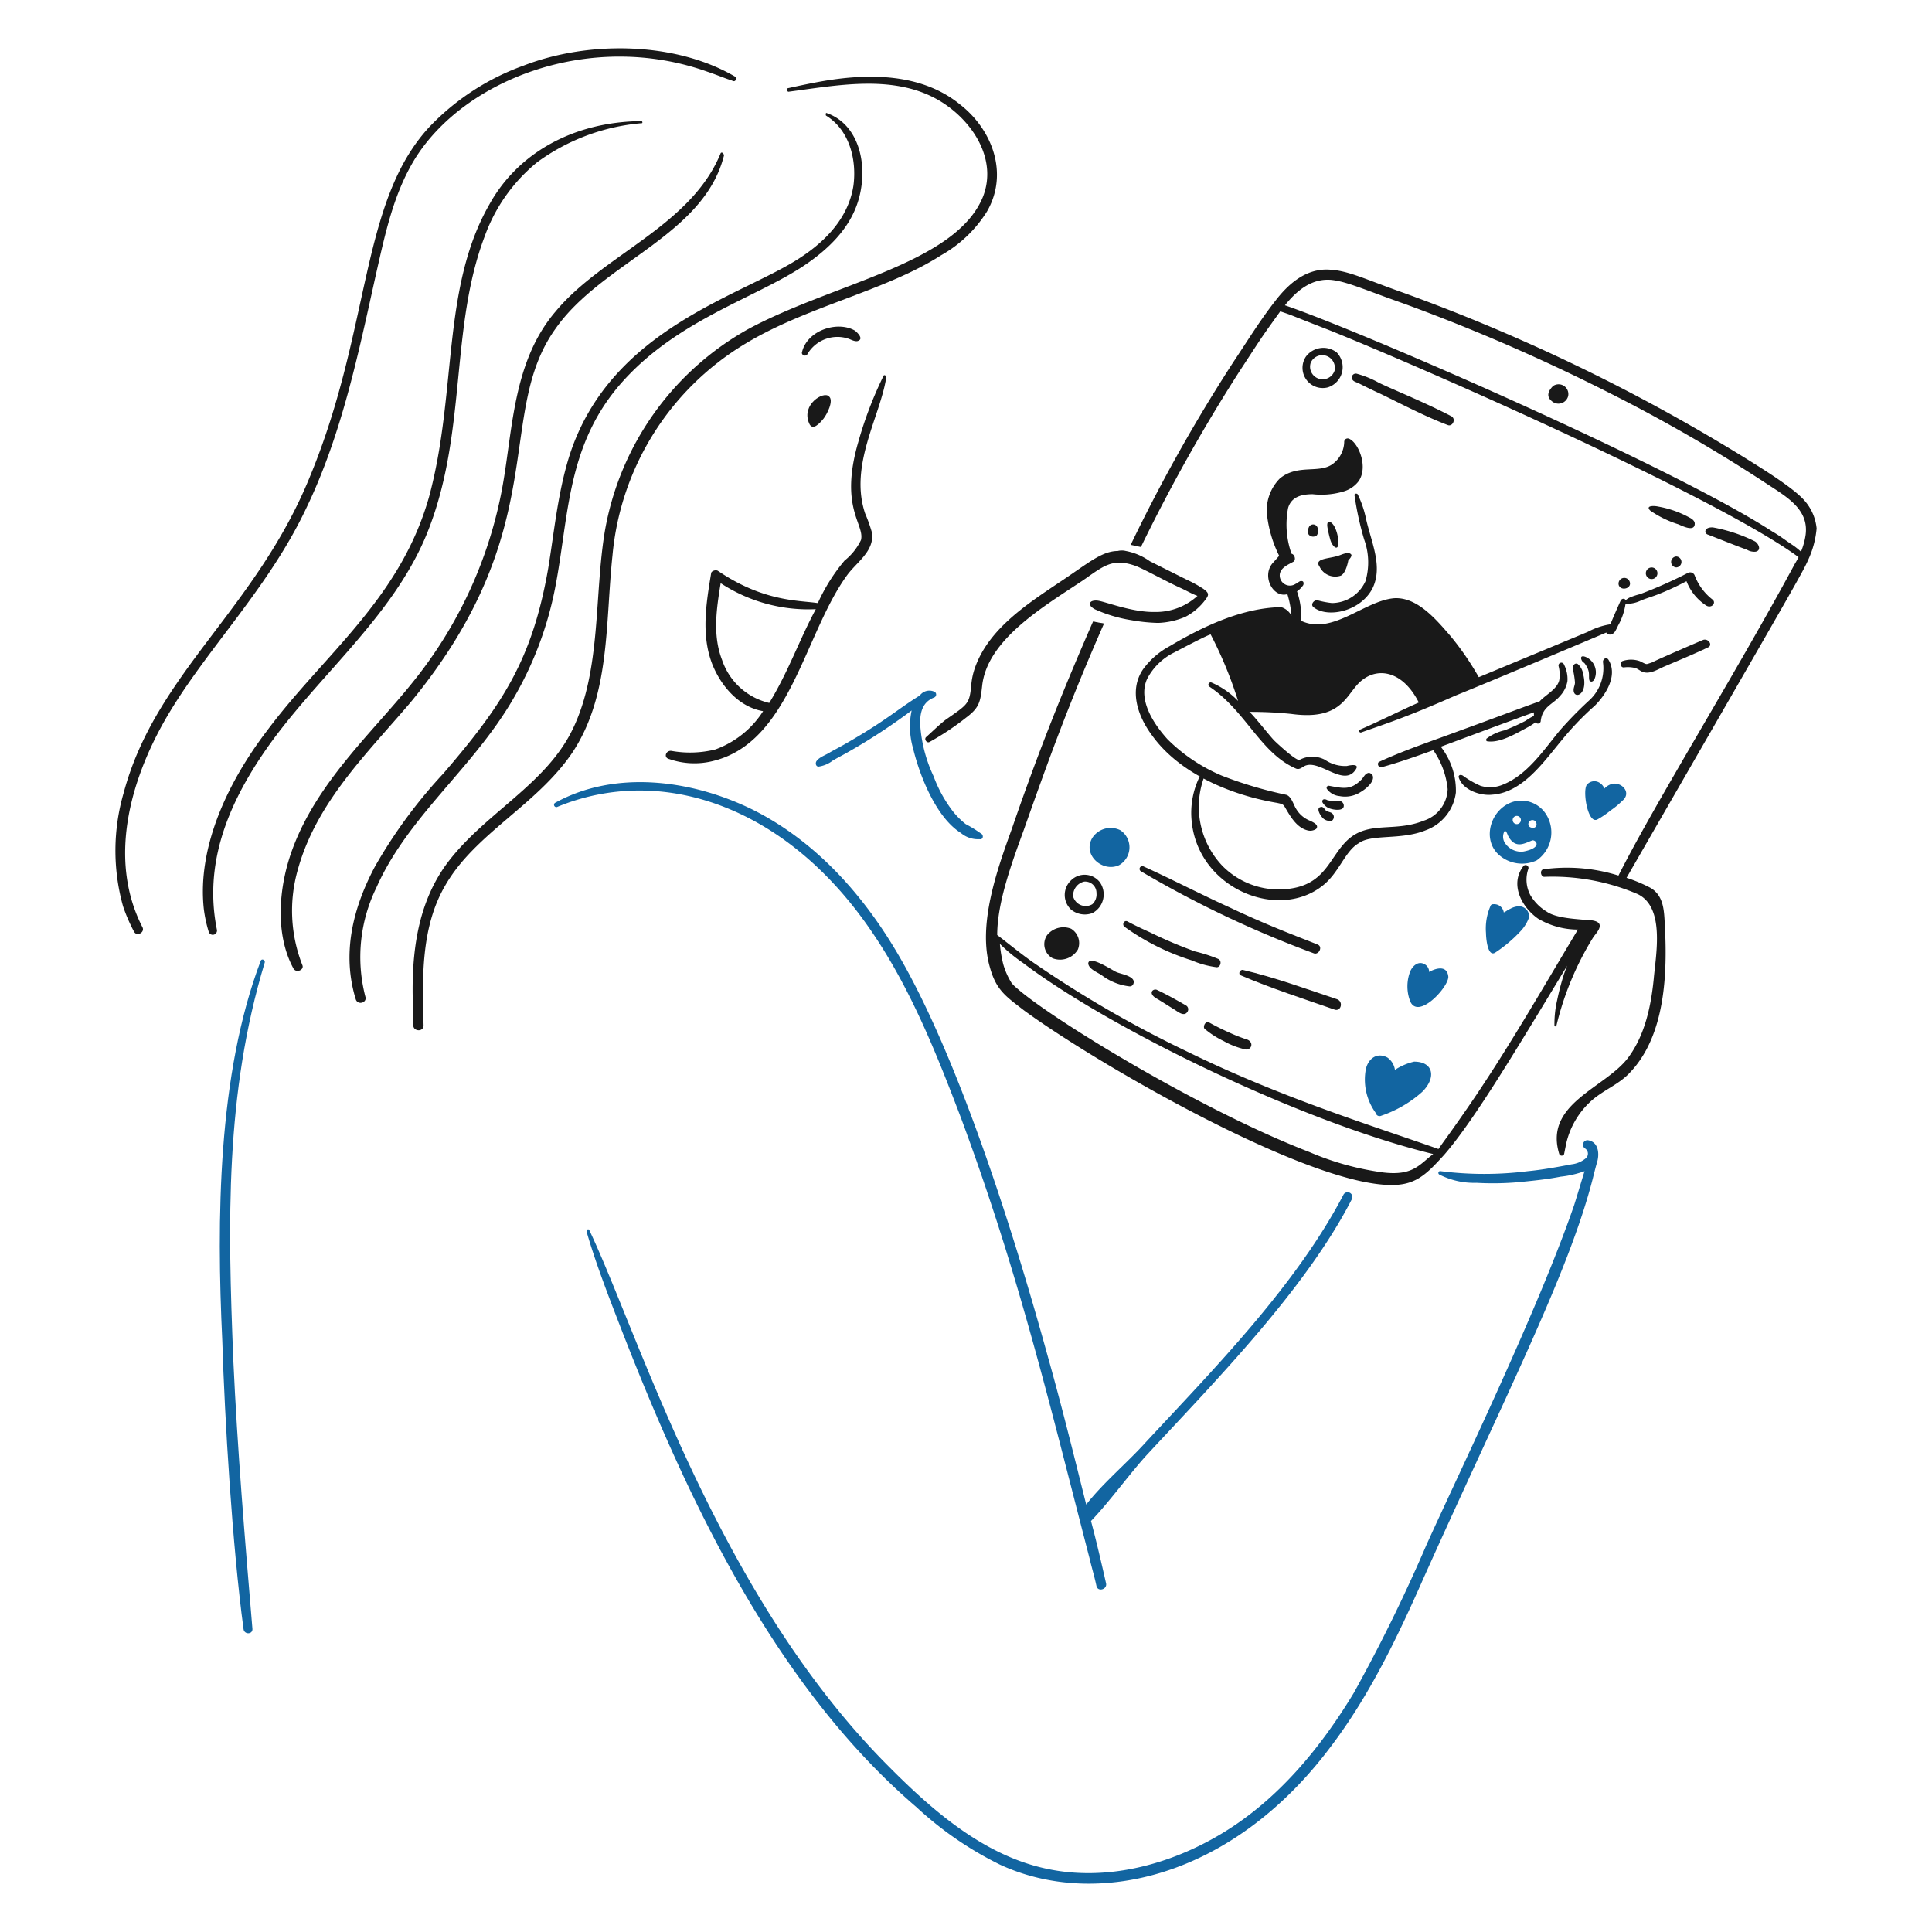<?xml version="1.0"?>
<svg xmlns="http://www.w3.org/2000/svg" version="1.1" width="160" height="160"><svg viewBox="0 0 200 200" id="Live-Broadcast-2--Streamline-Brooklyn.svg" x="0" y="0" width="160" height="160"><desc>Live Broadcast 2 Streamline Illustration: https://streamlinehq.com</desc><path d="M91.751 39.038c0 -0.142 -0.212 -0.283 -0.283 -0.142a40.416 40.416 0 0 0 -2.622 6.874c-1.981 6.822 0.692 8.5 0.283 10.134a6.108 6.108 0 0 1 -1.7 2.126 18.851 18.851 0 0 0 -2.763 4.393h-0.071c-1.811 -0.278 -5.549 -0.108 -10.275 -3.331 -0.213 -0.141 -0.709 0 -0.709 0.284 -0.5 3.047 -1.063 6.378 0.142 9.425 0.921 2.268 2.763 4.393 5.244 4.819a9.835 9.835 0 0 1 -4.961 3.968 10.9 10.9 0 0 1 -4.535 0.142c-0.567 -0.071 -0.851 0.708 -0.213 0.85a7.935 7.935 0 0 0 4.465 0.213C81.8 76.9 83.244 65.611 87.712 59.518c0.992 -1.347 2.834 -2.481 2.551 -4.394a16.318 16.318 0 0 0 -0.709 -1.984c-1.672 -5.017 1.589 -10.049 2.197 -14.102ZM79.633 72.769a6.787 6.787 0 0 1 -4.889 -4.464c-0.992 -2.551 -0.567 -5.315 -0.142 -7.937a16.532 16.532 0 0 0 9.85 2.693c-1.703 3.162 -2.815 6.429 -4.819 9.708Z" fill="#191919" stroke-width="1"/><path d="M85.8 41.022c-0.544 -0.544 -2.849 0.835 -2.055 2.764 0.354 0.921 1.133 0 1.488 -0.425s1.133 -1.914 0.567 -2.339Z" fill="#191919" stroke-width="1"/><path d="M83.6 36.629a3.606 3.606 0 0 1 4.252 -1.559c0.212 0.071 0.708 0.354 0.992 0.212 0.567 -0.212 -0.071 -0.85 -0.355 -1.063 -1.8 -1.031 -4.9 -0.036 -5.456 2.2 -0.14 0.351 0.427 0.564 0.567 0.21Z" fill="#191919" stroke-width="1"/><path d="M26.982 99.485c-4.46 11.758 -4.565 26.812 -3.969 39.33 0.245 8.083 1.042 21.288 2.2 29.834 0.071 0.566 0.921 0.566 0.921 0 -0.779 -9.284 -1.559 -18.567 -1.984 -27.922 -0.563 -14.085 -0.872 -27.465 3.26 -41.1 0.068 -0.283 -0.358 -0.427 -0.428 -0.142Z" fill="#1265a1" stroke-width="1"/><path d="M139.088 123.65c-4.892 9.374 -13.344 17.977 -20.479 25.652 -1.914 2.126 -4.394 4.181 -6.166 6.449 -1.274 -5.1 -2.551 -10.275 -3.968 -15.307 -3.357 -12.2 -9.444 -31.915 -16.157 -42.731 -3.543 -5.74 -8.291 -10.842 -14.385 -13.889 -6.345 -3.132 -14.3 -4.144 -20.48 -0.709a0.241 0.241 0 0 0 0.212 0.426 22.2 22.2 0 0 1 9.071 -1.7c7.759 0.176 16.752 4.47 23.74 14.952 3.9 5.811 6.52 12.4 9 18.921 5.977 16.1 9.13 29.463 13.322 45.636 0.212 0.922 0.5 1.843 0.708 2.835 0.143 0.638 1.134 0.354 0.992 -0.284 -0.5 -2.2 -0.992 -4.322 -1.558 -6.448 1.913 -1.984 4.11 -5.032 5.81 -6.874 7.2 -7.756 16.434 -17.161 21.189 -26.432a0.493 0.493 0 0 0 -0.851 -0.497Z" fill="#1265a1" stroke-width="1"/><path d="M168.639 60.085a0.594 0.594 0 0 0 -1.063 0.5c0.277 0.688 1.524 0.27 1.063 -0.5Z" fill="#191919" stroke-width="1"/><path d="M170.977 59.943a0.6 0.6 0 0 0 0 -1.2 0.6 0.6 0 0 0 0 1.2Z" fill="#191919" stroke-width="1"/><path d="M173.529 58.738a0.568 0.568 0 0 0 0 -1.134 0.568 0.568 0 0 0 0 1.134Z" fill="#191919" stroke-width="1"/><path d="M168.143 69.084a3.063 3.063 0 0 1 1.134 0.071c0.283 0.071 0.566 0.354 0.85 0.425 0.708 0.213 1.488 -0.283 2.126 -0.567 1.488 -0.637 3.048 -1.275 4.535 -1.984 0.567 -0.212 0.071 -0.992 -0.5 -0.779 -6.548 2.806 -4.822 2.174 -5.527 2.409 -0.384 0.128 -0.293 0.137 -0.993 -0.212a2.735 2.735 0 0 0 -1.842 0c-0.28 0.212 -0.138 0.708 0.217 0.637Z" fill="#191919" stroke-width="1"/><path d="M115.987 85.95a2.26 2.26 0 0 0 -2.906 0.779c-1.063 1.772 1.063 3.614 2.764 2.835a2.129 2.129 0 0 0 0.142 -3.614Z" fill="#1265a1" stroke-width="1"/><path d="M113.861 91.336a1.993 1.993 0 0 0 -2.976 -0.213 2.078 2.078 0 0 0 0 3.047 2.259 2.259 0 0 0 2.2 0.355 2.19 2.19 0 0 0 0.776 -3.189Zm-0.78 2.267a1.348 1.348 0 0 1 -1.984 -0.779 1.465 1.465 0 0 1 1.134 -1.559 1.172 1.172 0 0 1 1.276 1.2 1.358 1.358 0 0 1 -0.426 1.135Z" fill="#191919" stroke-width="1"/><path d="M118.113 90.2a110.828 110.828 0 0 0 17.928 8.5c0.5 0.142 0.922 -0.708 0.355 -0.921 -1.5 -0.614 -5.065 -1.919 -9.071 -3.827 -2.976 -1.346 -5.952 -2.9 -8.929 -4.251a0.286 0.286 0 0 0 -0.283 0.499Z" fill="#191919" stroke-width="1"/><path d="M116.412 95.942a24.38 24.38 0 0 0 6.944 3.472 9.665 9.665 0 0 0 2.552 0.709c0.425 0.071 0.637 -0.638 0.212 -0.851a15.837 15.837 0 0 0 -2.409 -0.779 45.174 45.174 0 0 1 -4.677 -1.984c-0.779 -0.355 -1.559 -0.709 -2.339 -1.134 -0.354 -0.142 -0.57 0.359 -0.283 0.567Z" fill="#191919" stroke-width="1"/><path d="M128.459 100.973c3.15 1.345 6.449 2.41 9.708 3.543 0.639 0.213 0.921 -0.779 0.284 -1.063 -3.189 -1.063 -6.449 -2.267 -9.78 -3.047 -0.283 -0.071 -0.563 0.417 -0.212 0.567Z" fill="#191919" stroke-width="1"/><path d="M110.881 96.143a2.169 2.169 0 0 0 -2.477 0.649 1.659 1.659 0 0 0 0.567 2.409 2.144 2.144 0 0 0 2.611 -0.907 1.744 1.744 0 0 0 -0.701 -2.151Z" fill="#191919" stroke-width="1"/><path d="M114.073 100.973a5.864 5.864 0 0 0 2.835 1.134 0.389 0.389 0 0 0 0.425 -0.283c0.283 -0.78 -1.346 -0.993 -1.772 -1.2 -0.354 -0.142 -2.763 -1.772 -2.905 -0.921 0 0.619 1.015 0.969 1.417 1.27Z" fill="#191919" stroke-width="1"/><path d="m119.885 103.453 1.7 1.063c0.354 0.213 0.992 0.78 1.347 0.213a0.462 0.462 0 0 0 -0.143 -0.638c-0.991 -0.567 -1.983 -1.134 -3.046 -1.63 -0.443 -0.148 -0.97 0.439 0.142 0.992Z" fill="#191919" stroke-width="1"/><path d="M124.7 106.5a9.513 9.513 0 0 0 1.984 1.276 8.29 8.29 0 0 0 2.2 0.85c0.6 0.151 0.979 -0.645 0.283 -0.991a16.7 16.7 0 0 1 -1.984 -0.78c-0.638 -0.283 -1.346 -0.637 -1.984 -0.992 -0.451 -0.228 -0.69 0.444 -0.499 0.637Z" fill="#191919" stroke-width="1"/><path d="M146.387 109.9a6.247 6.247 0 0 0 -1.984 0.85 1.881 1.881 0 0 0 -0.779 -1.275c-1.2 -0.638 -2.126 0.284 -2.268 1.417a5.868 5.868 0 0 0 1.063 4.322 0.4 0.4 0 0 0 0.567 0.285 12.231 12.231 0 0 0 4.252 -2.481c1.462 -1.465 1.162 -3.118 -0.851 -3.118Z" fill="#1265a1" stroke-width="1"/><path d="M147.946 100.619a0.92 0.92 0 0 0 -0.567 -0.851c-0.637 -0.283 -1.2 0.284 -1.417 0.851a4.305 4.305 0 0 0 0 2.977c0.78 2.054 3.968 -1.348 3.968 -2.481 -0.147 -1.475 -1.764 -0.642 -1.984 -0.496Z" fill="#1265a1" stroke-width="1"/><path d="M157.23 93.816a2.024 2.024 0 0 0 -0.922 0.283c-0.213 0.071 -0.425 0.284 -0.637 0.355a1.006 1.006 0 0 0 -1.063 -0.851c-0.213 0 -0.284 0.071 -0.354 0.284a5.83 5.83 0 0 0 -0.426 2.693c0 0.425 0.141 2.48 0.922 2.055a14.223 14.223 0 0 0 2.621 -2.2 4.053 4.053 0 0 0 0.922 -1.488 1.063 1.063 0 0 0 -1.063 -1.131Z" fill="#1265a1" stroke-width="1"/><path d="M166.938 81.131a1.7 1.7 0 0 0 -0.85 0.5 1.255 1.255 0 0 0 -0.568 -0.638 0.994 0.994 0 0 0 -1.275 0.284c-0.425 0.708 0.142 4.11 1.134 3.543a9 9 0 0 0 1.346 -0.921 8.155 8.155 0 0 0 1.205 -0.992c0.976 -0.785 0.054 -1.925 -0.992 -1.776Z" fill="#1265a1" stroke-width="1"/><path d="M135.191 36.912a2.092 2.092 0 0 0 2.268 3.189 2.195 2.195 0 0 0 0.921 -3.614 2.254 2.254 0 0 0 -3.189 0.425Zm2.976 1.417a1.3 1.3 0 1 1 -2.48 -0.779 1.3 1.3 0 0 1 2.268 -0.213 1.335 1.335 0 0 1 0.212 0.992Z" fill="#191919" stroke-width="1"/><path d="M140.648 39.676c0.708 0.354 1.417 0.708 2.2 1.063 2.339 1.134 4.606 2.338 7.016 3.26 0.5 0.212 0.921 -0.638 0.354 -0.922 -2.875 -1.5 -6.162 -2.8 -7.511 -3.472a10.171 10.171 0 0 0 -2.268 -0.921 0.415 0.415 0 0 0 -0.5 0.354c0 0.447 0.413 0.49 0.709 0.638Z" fill="#191919" stroke-width="1"/><path d="M160.773 39.959c-0.725 0.726 -0.542 1.239 -0.142 1.559a1.039 1.039 0 0 0 1.7 -0.5 1.012 1.012 0 0 0 -1.558 -1.059Z" fill="#191919" stroke-width="1"/><path d="M164.457 118.051a0.464 0.464 0 0 0 -0.354 0.85 0.636 0.636 0 0 1 0.072 0.993 2.821 2.821 0 0 1 -1.489 0.637c-1.488 0.284 -3.047 0.568 -4.535 0.709a35.9 35.9 0 0 1 -9 0 0.191 0.191 0 0 0 -0.142 0.354 7.955 7.955 0 0 0 3.827 0.851 30.411 30.411 0 0 0 4.394 -0.07c1.417 -0.143 2.905 -0.285 4.322 -0.567a10.467 10.467 0 0 0 2.48 -0.568c-0.354 1.135 -0.708 2.339 -1.063 3.472 -3.738 10.889 -11.976 27.848 -15.306 35.22a169.992 169.992 0 0 1 -7.512 15.306c-3.472 5.741 -7.865 11.056 -13.606 14.528 -5.385 3.26 -11.975 5.032 -18.211 3.684 -6.662 -1.417 -12.048 -6.235 -16.725 -10.983C74.1 164.687 66.093 138.034 61 127.335c-0.071 -0.142 -0.283 -0.072 -0.283 0.142 0.921 3.189 2.126 6.306 3.33 9.425 6.989 18.098 16.079 37.534 30.822 50.171a36.167 36.167 0 0 0 8.645 5.953c9.816 4.556 23.961 1.5 34.228 -12.189 4.039 -5.314 6.945 -11.409 9.637 -17.5 8.568 -19.108 14.97 -31.48 17.5 -41.313 0.142 -0.567 0.283 -1.134 0.425 -1.63 0.288 -0.854 0.216 -2.13 -0.847 -2.343Z" fill="#1265a1" stroke-width="1"/><path d="M162.828 69.084v0.216a8.837 8.837 0 0 1 0.212 1.346c0 0.284 -0.141 0.5 -0.141 0.78 0 1 1.543 0.575 0.992 -1.63a1.733 1.733 0 0 0 -0.567 -1.063c-0.284 -0.145 -0.496 0.139 -0.496 0.351Z" fill="#191919" stroke-width="1"/><path d="M150.993 80.423c0.355 1.346 2.268 1.984 3.473 1.842 3.189 -0.213 5.385 -3.472 7.228 -5.669a29.88 29.88 0 0 1 3.4 -3.543c1.134 -1.134 2.41 -3.118 1.418 -4.748 -0.212 -0.355 -0.638 -0.071 -0.567 0.283a4.513 4.513 0 0 1 -1.489 3.969 40.517 40.517 0 0 0 -2.975 3.047c-1.7 2.055 -3.4 4.677 -6.024 5.669a3.348 3.348 0 0 1 -2.2 0.071 9.565 9.565 0 0 1 -1.842 -1.063c-0.28 -0.142 -0.422 0 -0.422 0.142Z" fill="#191919" stroke-width="1"/><path d="M163.749 68.376c0.071 0.142 0.213 0.212 0.283 0.283 0.666 0.888 0.375 1.29 0.5 1.772 0.142 0.212 0.354 0.141 0.5 -0.071a1.737 1.737 0 0 0 -0.9 -2.359c-0.424 -0.161 -0.561 0.021 -0.383 0.375Z" fill="#191919" stroke-width="1"/><path d="M161.907 68.8a0.293 0.293 0 0 0 -0.567 0.141 3.57 3.57 0 0 1 0.07 1.489c-0.221 0.885 -1.314 1.457 -1.913 2.055 -0.035 0.035 -0.069 0.071 -0.1 0.108 -2.729 0.981 -5.459 2.03 -8.187 3.009 -2.835 1.064 -5.67 1.985 -8.434 3.26 -0.283 0.142 -0.07 0.638 0.213 0.568 1.843 -0.5 3.614 -1.134 5.386 -1.772a8.5 8.5 0 0 1 1.485 4.042 3.56 3.56 0 0 1 -2.481 3.26c-3.1 1.241 -5.734 -0.053 -7.936 2.055 -1.715 1.64 -2.187 4.215 -5.386 4.889a8.2 8.2 0 0 1 -7.512 -2.267 8.872 8.872 0 0 1 -1.912 -9.142 0.226 0.226 0 0 0 -0.426 -0.142 8.529 8.529 0 0 0 -0.851 4.607c0.633 6.954 8.811 10.363 13.465 6.8 1.8 -1.345 2.383 -3.64 3.826 -4.464 1.322 -0.991 4.371 -0.294 6.945 -1.347a4.794 4.794 0 0 0 3.119 -3.9 7.358 7.358 0 0 0 -1.56 -4.748c0.575 -0.209 7.048 -2.632 9.638 -3.561v0.372a5.237 5.237 0 0 0 -0.851 0.5 20.747 20.747 0 0 1 -2.2 0.992 4.828 4.828 0 0 0 -1.842 0.85c-0.071 0.071 -0.071 0.284 0.071 0.284 1.346 0.212 3.1 -0.879 4.251 -1.488 0.281 -0.149 0.568 -0.355 0.78 -0.5v0.07a0.293 0.293 0 0 0 0.5 -0.212c0.186 -1.487 1.266 -1.689 1.984 -2.552a2.96 2.96 0 0 0 0.78 -1.558 3.275 3.275 0 0 0 -0.355 -1.698Z" fill="#191919" stroke-width="1"/><path d="M170.835 52.857a10.609 10.609 0 0 0 2.906 1.417c0.355 0.142 1.7 0.85 1.7 -0.071 0 -0.284 -0.282 -0.5 -0.567 -0.638a10.48 10.48 0 0 0 -3.259 -1.134c-0.284 -0.071 -1.347 -0.141 -0.78 0.426Z" fill="#191919" stroke-width="1"/><path d="M176.788 55.337c0.6 0.225 3.345 1.327 4.039 1.559a1.481 1.481 0 0 0 0.922 0.212c0.637 -0.141 0.283 -0.85 -0.071 -1.063a16.364 16.364 0 0 0 -4.346 -1.447c-0.921 -0.061 -0.95 0.602 -0.544 0.739Z" fill="#191919" stroke-width="1"/><path d="M101.672 86.375a13.725 13.725 0 0 0 -1.7 -1.063 8.044 8.044 0 0 1 -1.346 -1.346 13.818 13.818 0 0 1 -1.984 -3.614 14.785 14.785 0 0 1 -1.347 -4.89c-0.143 -1.436 0.072 -2.755 1.418 -3.26a0.334 0.334 0 0 0 0.071 -0.567 1.224 1.224 0 0 0 -1.559 0.355c-2.542 1.588 -3.413 2.557 -7.866 5.1 -0.5 0.283 -0.922 0.5 -1.418 0.779 -0.425 0.284 -1.133 0.5 -1.417 0.922 -0.142 0.212 -0.071 0.567 0.213 0.567a3.086 3.086 0 0 0 1.488 -0.638c0.5 -0.284 0.921 -0.5 1.417 -0.78a61.981 61.981 0 0 0 6.732 -4.393 8.038 8.038 0 0 0 0.142 3.9c0.7 2.922 2.417 7.2 4.96 8.787a2.724 2.724 0 0 0 1.914 0.638c0.353 0.07 0.424 -0.284 0.282 -0.497Z" fill="#1265a1" stroke-width="1"/><path d="M188.056 54.7a5.1 5.1 0 0 0 -1.276 -2.905c-1.135 -1.3 -4.4 -3.308 -6.024 -4.323a191.413 191.413 0 0 0 -35.432 -17.149c-4.157 -1.469 -5.731 -2.31 -7.723 -2.41 -2.41 -0.142 -4.252 1.488 -5.6 3.26 -1.559 1.984 -2.905 4.181 -4.323 6.307A170.584 170.584 0 0 0 117.05 56.4c0.355 0.072 0.637 0.143 0.992 0.213h0.071a177.248 177.248 0 0 1 10.133 -18.07c2.512 -3.831 2.113 -3.291 4.287 -6.311 1.574 0.535 0.251 0.071 5 1.917 9.487 3.795 40.133 17.256 48.653 23.524 -0.121 0.245 -0.253 0.482 -0.394 0.712 -6.15 11.4 -14.491 24.789 -18.248 32.253l-0.035 -0.01a17.833 17.833 0 0 0 -7.724 -0.638c-0.425 0.071 -0.284 0.779 0.07 0.779a22.443 22.443 0 0 1 9.639 1.772c2.9 1.347 1.913 6.308 1.7 8.787 -0.282 2.835 -0.921 5.882 -2.693 8.221 -2.408 3.118 -8.7 4.714 -7.086 9.921a0.273 0.273 0 0 0 0.5 0c0.07 -0.355 0.142 -0.709 0.212 -1.064a8.469 8.469 0 0 1 2.622 -4.464c1.275 -1.134 2.9 -1.7 4.04 -2.976 3.59 -3.818 3.846 -10.166 3.543 -15.377 -0.072 -1.418 -0.142 -2.906 -1.489 -3.686a15.814 15.814 0 0 0 -2.464 -1.033c17.507 -30.394 18.192 -31.516 18.834 -32.981a9.691 9.691 0 0 0 0.843 -3.189Zm-1.135 0.638a7.194 7.194 0 0 1 -0.484 1.771 7.5 7.5 0 0 0 -1 -0.779c-0.638 -0.426 -1.276 -0.921 -1.914 -1.275 -10.114 -6.6 -42.342 -20.665 -50.507 -23.45 1.2 -1.492 2.741 -2.81 4.8 -2.629 1.617 0.17 3.32 0.977 7.583 2.481a195.035 195.035 0 0 1 21.187 9.212 164.072 164.072 0 0 1 16.654 9.638c2.049 1.318 3.986 2.593 3.681 5.03Z" fill="#191919" stroke-width="1"/><path d="M164.1 95.233c-0.705 -0.1 -2.968 -0.15 -3.968 -0.85a4.9 4.9 0 0 1 -1.7 -1.7 3.415 3.415 0 0 1 -0.212 -2.763 0.3 0.3 0 0 0 -0.5 -0.284c-1.487 1.913 -0.17 4.292 1.489 5.457a8.123 8.123 0 0 0 4.135 1.137c-3.7 6.155 -7.39 12.623 -11.5 18.563 -2.025 2.922 -2.447 3.431 -2.932 4.154 -6.636 -2.348 -16.224 -5.283 -26.051 -10.107a116.358 116.358 0 0 1 -16.016 -9.283c-1.2 -0.851 -2.409 -1.842 -3.614 -2.764 0 -3.4 1.531 -7.521 2.764 -10.913 2.568 -7.276 4.649 -13.038 8.291 -21.33 -0.213 -0.071 -0.5 -0.071 -0.709 -0.142 -0.142 0 -0.282 -0.07 -0.425 -0.07 -2.687 6.141 -5.451 12.844 -8.433 21.542 -1.551 4.266 -3.487 9.837 -2.268 14.173 0.662 2.478 1.7 3.1 3.544 4.535 7.348 5.388 28.523 17.64 37.558 18.07 2.888 0.161 4.01 -0.981 5.952 -3.117 3.149 -3.625 7.56 -11.058 12.727 -19.57 -0.115 0.283 -0.224 0.57 -0.325 0.861a26.013 26.013 0 0 0 -0.709 2.693 11.045 11.045 0 0 0 -0.284 2.622c0 0.142 0.142 0.142 0.213 0a31.069 31.069 0 0 1 3.814 -9.132c0.291 -0.439 1.733 -1.782 -0.841 -1.782Zm-20.834 26.149a29.055 29.055 0 0 1 -7.724 -2.126c-11.377 -4.394 -26.863 -13.887 -30.33 -17.007a3.361 3.361 0 0 1 -0.5 -0.5 7.572 7.572 0 0 1 -0.85 -1.913 12.667 12.667 0 0 1 -0.355 -2.126 17.015 17.015 0 0 0 2.41 1.983c9 6.8 28.828 16.459 42.448 19.772 -1.398 1.056 -2.049 2.256 -5.096 1.917Z" fill="#191919" stroke-width="1"/><path d="m122.861 60.014 -3.827 -1.914a6.274 6.274 0 0 0 -2.481 -1.062 1.723 1.723 0 0 0 -0.85 0c-1.632 0 -3.116 1.3 -5.74 3.047 -3.472 2.338 -7.653 4.96 -9.07 9.141a7.134 7.134 0 0 0 -0.355 1.774c-0.191 1.913 -0.368 1.916 -2.693 3.543 -0.708 0.567 -1.346 1.2 -1.984 1.771 -0.212 0.213 0.071 0.638 0.355 0.5a27.665 27.665 0 0 0 3.826 -2.55c1.348 -1.011 1.449 -1.635 1.63 -3.26 0.513 -4.789 6.34 -8.2 10.417 -10.913 2.165 -1.5 3.074 -2.381 5.527 -1.488 0.929 0.371 3.088 1.577 4.607 2.267 0.6 0.268 1.143 0.6 1.739 0.815a6.375 6.375 0 0 1 -4.362 1.666c-2.488 0.054 -5.274 -1.127 -6.028 -1.18 -0.542 -0.038 -0.934 0.159 -0.632 0.612a1.835 1.835 0 0 0 0.381 0.28 14.766 14.766 0 0 0 3.8 1.137 18.143 18.143 0 0 0 2.765 0.284 7.9 7.9 0 0 0 2.835 -0.637 6.093 6.093 0 0 0 2.079 -1.787c0.346 -0.472 0.393 -0.651 -0.224 -1.1a13.026 13.026 0 0 0 -1.715 -0.946Z" fill="#191919" stroke-width="1"/><path d="M160.065 84.32a3.043 3.043 0 0 0 -3.332 -1.346c-2.409 0.657 -3.4 3.9 -1.559 5.527a3.6 3.6 0 0 0 3.9 0.567 3.514 3.514 0 0 0 0.991 -4.748Zm-4.016 2.043a2.033 2.033 0 0 0 0.543 0.792c0.638 0.5 1.275 0.141 1.984 -0.142 0.339 -0.17 1.252 0.713 -0.85 1.134a1.984 1.984 0 0 1 -1.913 -0.851 1.181 1.181 0 0 1 -0.15 -1.065c0.094 -0.338 0.237 -0.247 0.386 0.132Zm0.968 -1.9a0.425 0.425 0 1 1 0 0.85 0.425 0.425 0 1 1 0 -0.851Zm1.205 0.779A0.422 0.422 0 0 1 159 85.1c0.212 0.426 -0.143 0.709 -0.5 0.567a0.363 0.363 0 0 1 -0.278 -0.426Z" fill="#1265a1" stroke-width="1"/><path d="M81.688 9.488c4.89 -0.638 10.559 -1.772 15.165 0.708 3.543 1.914 6.52 6.1 4.89 10.205 -2.861 6.918 -15.475 8.9 -24.306 13.676a29.777 29.777 0 0 0 -14.811 20.834c-1.126 6.653 -0.363 14.4 -3.331 20.551C56.533 81.2 50.332 84.074 46.4 89.21c-2.905 3.826 -3.685 8.5 -3.685 13.251 0 1.2 0.071 2.48 0.071 3.685 0 0.638 1.063 0.709 1.063 0 -0.142 -4.889 -0.283 -10.2 2.268 -14.527 3.079 -5.337 9.432 -8.268 13.109 -13.677 3.972 -5.957 3.428 -13.376 4.181 -20.479A28.559 28.559 0 0 1 77.3 35.495c6.32 -3.793 14.425 -5.407 20.125 -9.071a13.246 13.246 0 0 0 4.748 -4.535c2.271 -3.937 0.541 -8.469 -2.764 -11.055 -3.9 -3.189 -9.212 -3.26 -13.96 -2.48 -1.275 0.212 -2.622 0.5 -3.9 0.779 -0.144 0.067 -0.073 0.425 0.139 0.355Z" fill="#191919" stroke-width="1"/><path d="M85.515 11.968c2.41 1.488 3.185 4.532 2.835 7.232 -0.5 3.26 -2.764 5.669 -5.457 7.441 -5.977 3.984 -19.7 7.28 -23.952 20.55 -1.2 3.827 -1.559 7.8 -2.2 11.693C55.092 68.3 52.022 72.956 45.9 80.068a51.862 51.862 0 0 0 -7.086 9.638c-2.322 4.365 -3.432 9.042 -1.984 13.747 0.212 0.639 1.2 0.355 0.992 -0.283a16.336 16.336 0 0 1 1.136 -11.27c3.261 -7.372 9.992 -12.35 14.172 -19.558a36.477 36.477 0 0 0 4.323 -11.409c1.491 -7.591 1.134 -15.082 7.228 -21.685 5.652 -6.135 13.352 -8.364 18.354 -11.621 2.693 -1.772 5.173 -4.11 5.953 -7.37 0.857 -3.524 -0.208 -7.486 -3.473 -8.575 0 0.002 -0.071 0.218 0 0.286Z" fill="#191919" stroke-width="1"/><path d="M76.09 7.929c-6.134 -3.6 -15.135 -3.756 -21.9 -1.134a25.306 25.306 0 0 0 -9.705 6.305c-7.22 7.748 -6.042 20.759 -12.331 36.07 -5.621 13.93 -16.019 20.464 -19.345 32.883a21.4 21.4 0 0 0 -0.071 11.763 17.092 17.092 0 0 0 1.134 2.622c0.283 0.567 1.2 0.071 0.85 -0.5 -3.685 -7.228 -1.063 -15.8 2.9 -22.322 4.163 -6.849 10.276 -12.935 14.1 -21.047 3.685 -7.653 5.386 -16.015 7.228 -24.306 0.922 -4.04 1.772 -8.15 3.969 -11.764 5.149 -8.344 18.295 -13.368 30.33 -9.07 0.85 0.283 1.7 0.638 2.551 0.921 0.361 0.217 0.5 -0.279 0.29 -0.421Z" fill="#191919" stroke-width="1"/><path d="M66.382 12.535c-7.282 0.083 -12.9 3.5 -15.732 8.645 -4.964 8.688 -3.323 19.5 -6.236 30.259C41.422 62.028 33.5 67.762 27.619 75.675 23.671 80.849 20.393 87.594 21.1 94.1a13.743 13.743 0 0 0 0.5 2.339 0.438 0.438 0 1 0 0.85 -0.213c-1.338 -6.69 1.042 -12.729 4.89 -18.353 5.394 -7.884 13.731 -14.2 17.149 -23.386 3.8 -10.065 2.138 -20.629 5.669 -29.975a17.56 17.56 0 0 1 5.457 -7.724 21.338 21.338 0 0 1 10.842 -4.039c0.067 -0.001 0.067 -0.216 -0.075 -0.214Z" fill="#191919" stroke-width="1"/><path d="M74.6 15.865c-3.085 7.553 -12.228 10.51 -17.078 16.37 -4.636 5.408 -4.417 12.856 -5.669 18.992a44.943 44.943 0 0 1 -9.142 19.416c-4.124 5.155 -9.928 10.33 -12.472 17.362 -1.4 3.842 -1.795 8.709 0.142 12.259 0.283 0.5 1.134 0.142 0.921 -0.354a15.4 15.4 0 0 1 -0.5 -9.779c1.922 -7.095 7.233 -12.15 11.763 -17.5 14.808 -18.046 8.585 -29.751 14.953 -38.62 4.8 -6.856 15.356 -9.623 17.432 -17.929 -0.065 -0.288 -0.277 -0.358 -0.35 -0.217Z" fill="#191919" stroke-width="1"/><path d="M141.71 80c-0.425 0.071 -0.5 0.425 -0.779 0.709 -1.108 1.108 -1.851 0.907 -3.331 0.638a0.215 0.215 0 0 0 -0.212 0.354 1.8 1.8 0 0 0 1.275 0.709 2.974 2.974 0 0 0 2.2 -0.425c0.5 -0.284 1.559 -1.134 1.2 -1.772a0.6 0.6 0 0 0 -0.353 -0.213Z" fill="#191919" stroke-width="1"/><path d="M138.592 82.9a3.236 3.236 0 0 1 -1.2 -0.071c-0.213 -0.142 -0.568 -0.142 -0.5 0.213a1.443 1.443 0 0 0 0.566 0.566c0.355 0.213 1.843 0.5 1.63 -0.354a0.532 0.532 0 0 0 -0.496 -0.354Z" fill="#191919" stroke-width="1"/><path d="M137.742 84.178c0.071 0 0.071 0 0.071 0.071a0.07 0.07 0 0 0 -0.071 -0.071Z" fill="#191919" stroke-width="1"/><path d="m137.955 84.249 -0.072 -0.071c-0.212 -0.141 -0.5 -0.141 -0.637 -0.283s-0.283 -0.425 -0.5 -0.354c-0.638 0.07 0.07 1.133 0.354 1.275a1.036 1.036 0 0 0 0.779 0.142 0.479 0.479 0 0 0 0.076 -0.709Z" fill="#191919" stroke-width="1"/><path d="M140.223 51.3a32.229 32.229 0 0 0 0.991 4.536 6.927 6.927 0 0 1 0.142 4.322 3.837 3.837 0 0 1 -3.473 2.268 9.318 9.318 0 0 1 -1.487 -0.283c-0.354 -0.071 -0.78 0.425 -0.425 0.708 1.358 1.133 4.789 0.534 6.094 -1.913 1.121 -2.243 -0.075 -4.723 -0.638 -7.157a10.806 10.806 0 0 0 -0.85 -2.551c-0.072 -0.216 -0.426 -0.145 -0.354 0.07Z" fill="#191919" stroke-width="1"/><path d="M136.608 58.667a1.79 1.79 0 0 0 2.2 0.921c0.566 -0.283 0.778 -1.629 0.778 -1.629 0.071 0 0.426 -0.426 0.284 -0.567 -0.284 -0.355 -1.062 0.07 -1.347 0.141 -0.951 0.317 -2.54 0.26 -1.915 1.134Z" fill="#191919" stroke-width="1"/><path d="M138.537 55.884c-0.067 -0.691 -0.367 -1.609 -0.8 -1.823s-0.354 0.425 -0.284 0.709a11.221 11.221 0 0 0 0.284 1.18c0.242 0.738 0.928 1.234 0.8 -0.066Z" fill="#191919" stroke-width="1"/><path d="M136.325 54.486a0.483 0.483 0 0 0 -0.85 0.142 0.823 0.823 0 0 0 0 0.709 0.6 0.6 0 0 0 0.85 0.07 0.874 0.874 0 0 0 0 -0.921Z" fill="#191919" stroke-width="1"/><path d="M177.284 62.069a5.726 5.726 0 0 1 -1.843 -2.48 0.5 0.5 0 0 0 -0.709 -0.283 45.65 45.65 0 0 1 -4.96 2.2 7.074 7.074 0 0 0 -1.031 0.336 1.592 1.592 0 0 0 -0.457 0.3c-0.07 -0.212 -0.354 -0.212 -0.5 0 -0.05 0.1 -1.063 2.38 -1.063 2.481a7.348 7.348 0 0 0 -2.338 0.779c-0.728 0.311 -6.368 2.649 -11.3 4.7a29.369 29.369 0 0 0 -2.941 -4.276c-1.418 -1.63 -3.4 -4.04 -5.812 -3.9 -3.1 0.258 -6.405 3.86 -9.637 2.338a7.959 7.959 0 0 0 -0.426 -3.046 2.589 2.589 0 0 0 0.639 -0.638c0.07 -0.142 0.07 -0.426 -0.143 -0.426 -0.212 -0.07 -0.424 0.213 -0.637 0.284a1.054 1.054 0 0 1 -1.63 -1.063c0.141 -0.638 0.85 -0.921 1.347 -1.2 0.354 -0.143 0.212 -0.781 -0.143 -0.851a9.029 9.029 0 0 1 -0.354 -4.748c0.354 -1.2 1.489 -1.417 2.551 -1.417a8.05 8.05 0 0 0 3.189 -0.284 3.01 3.01 0 0 0 1.559 -1.063c1.034 -1.5 -0.035 -4.01 -0.992 -4.393a0.357 0.357 0 0 0 -0.5 0.354 2.928 2.928 0 0 1 -1.206 2.268c-1.4 1.018 -3.6 -0.033 -5.456 1.488a4.691 4.691 0 0 0 -1.346 3.613 12.757 12.757 0 0 0 1.276 4.395c-0.189 0.207 -0.515 0.584 -0.568 0.638 -1.343 1.342 -0.1 3.776 1.418 3.33a10.19 10.19 0 0 1 0.42 2.229 1.794 1.794 0 0 0 -1.059 -0.883c-4.04 0.071 -8.078 1.985 -11.549 4.04a8.2 8.2 0 0 0 -2.765 2.409c-1.487 2.2 -0.5 4.889 0.921 6.8 2.854 4 8.226 6.225 12.969 7.015 0.637 0.142 0.637 0.142 0.922 0.638 0.5 0.85 1.132 1.914 2.195 2.2a1.085 1.085 0 0 0 0.922 -0.142c0.354 -0.424 -0.355 -0.709 -0.638 -0.85a2.9 2.9 0 0 1 -1.417 -1.2c-0.284 -0.425 -0.5 -1.346 -1.062 -1.488a42.457 42.457 0 0 1 -6.663 -1.984 17.689 17.689 0 0 1 -5.6 -3.756c-1.417 -1.559 -3.095 -4.059 -2.126 -6.236a6.254 6.254 0 0 1 2.835 -2.764c0.28 -0.148 3.757 -1.984 3.757 -1.843a41.966 41.966 0 0 1 2.834 6.874 8.419 8.419 0 0 0 -2.765 -1.913 0.241 0.241 0 0 0 -0.212 0.425c3.8 2.536 5.287 6.913 9 8.5 0.425 0.142 0.709 -0.283 1.063 -0.354 1.531 -0.438 3.937 2.27 5.1 0.425 0.425 -0.637 -0.638 -0.425 -0.921 -0.354a3.675 3.675 0 0 1 -2.268 -0.638 2.819 2.819 0 0 0 -2.622 0c-0.287 0.208 -2.41 -1.771 -2.622 -1.984 -0.483 -0.484 -2.381 -2.92 -2.607 -2.977a40.272 40.272 0 0 1 4.378 0.213c5.5 0.75 5.661 -2.29 7.371 -3.543 1.7 -1.3 4.19 -0.847 5.813 2.359 -0.567 0.247 -0.983 0.442 -1.208 0.546 -1.61 0.75 -3.259 1.559 -4.889 2.268a0.159 0.159 0 0 0 0.142 0.283c2.719 -0.971 4.466 -1.488 9.779 -3.826 3.685 -1.488 14.952 -6.236 15.591 -6.519 0 0.166 0.527 0.434 0.9 -0.105a5.133 5.133 0 0 0 0.307 -0.6 6.509 6.509 0 0 0 0.779 -2.268 3.356 3.356 0 0 0 1.63 -0.355c0.562 -0.225 1.21 -0.412 1.772 -0.637a28.878 28.878 0 0 0 2.906 -1.347 5.273 5.273 0 0 0 1.983 2.481c0.575 0.417 1.142 -0.221 0.717 -0.575Z" fill="#191919" stroke-width="1"/></svg></svg>
